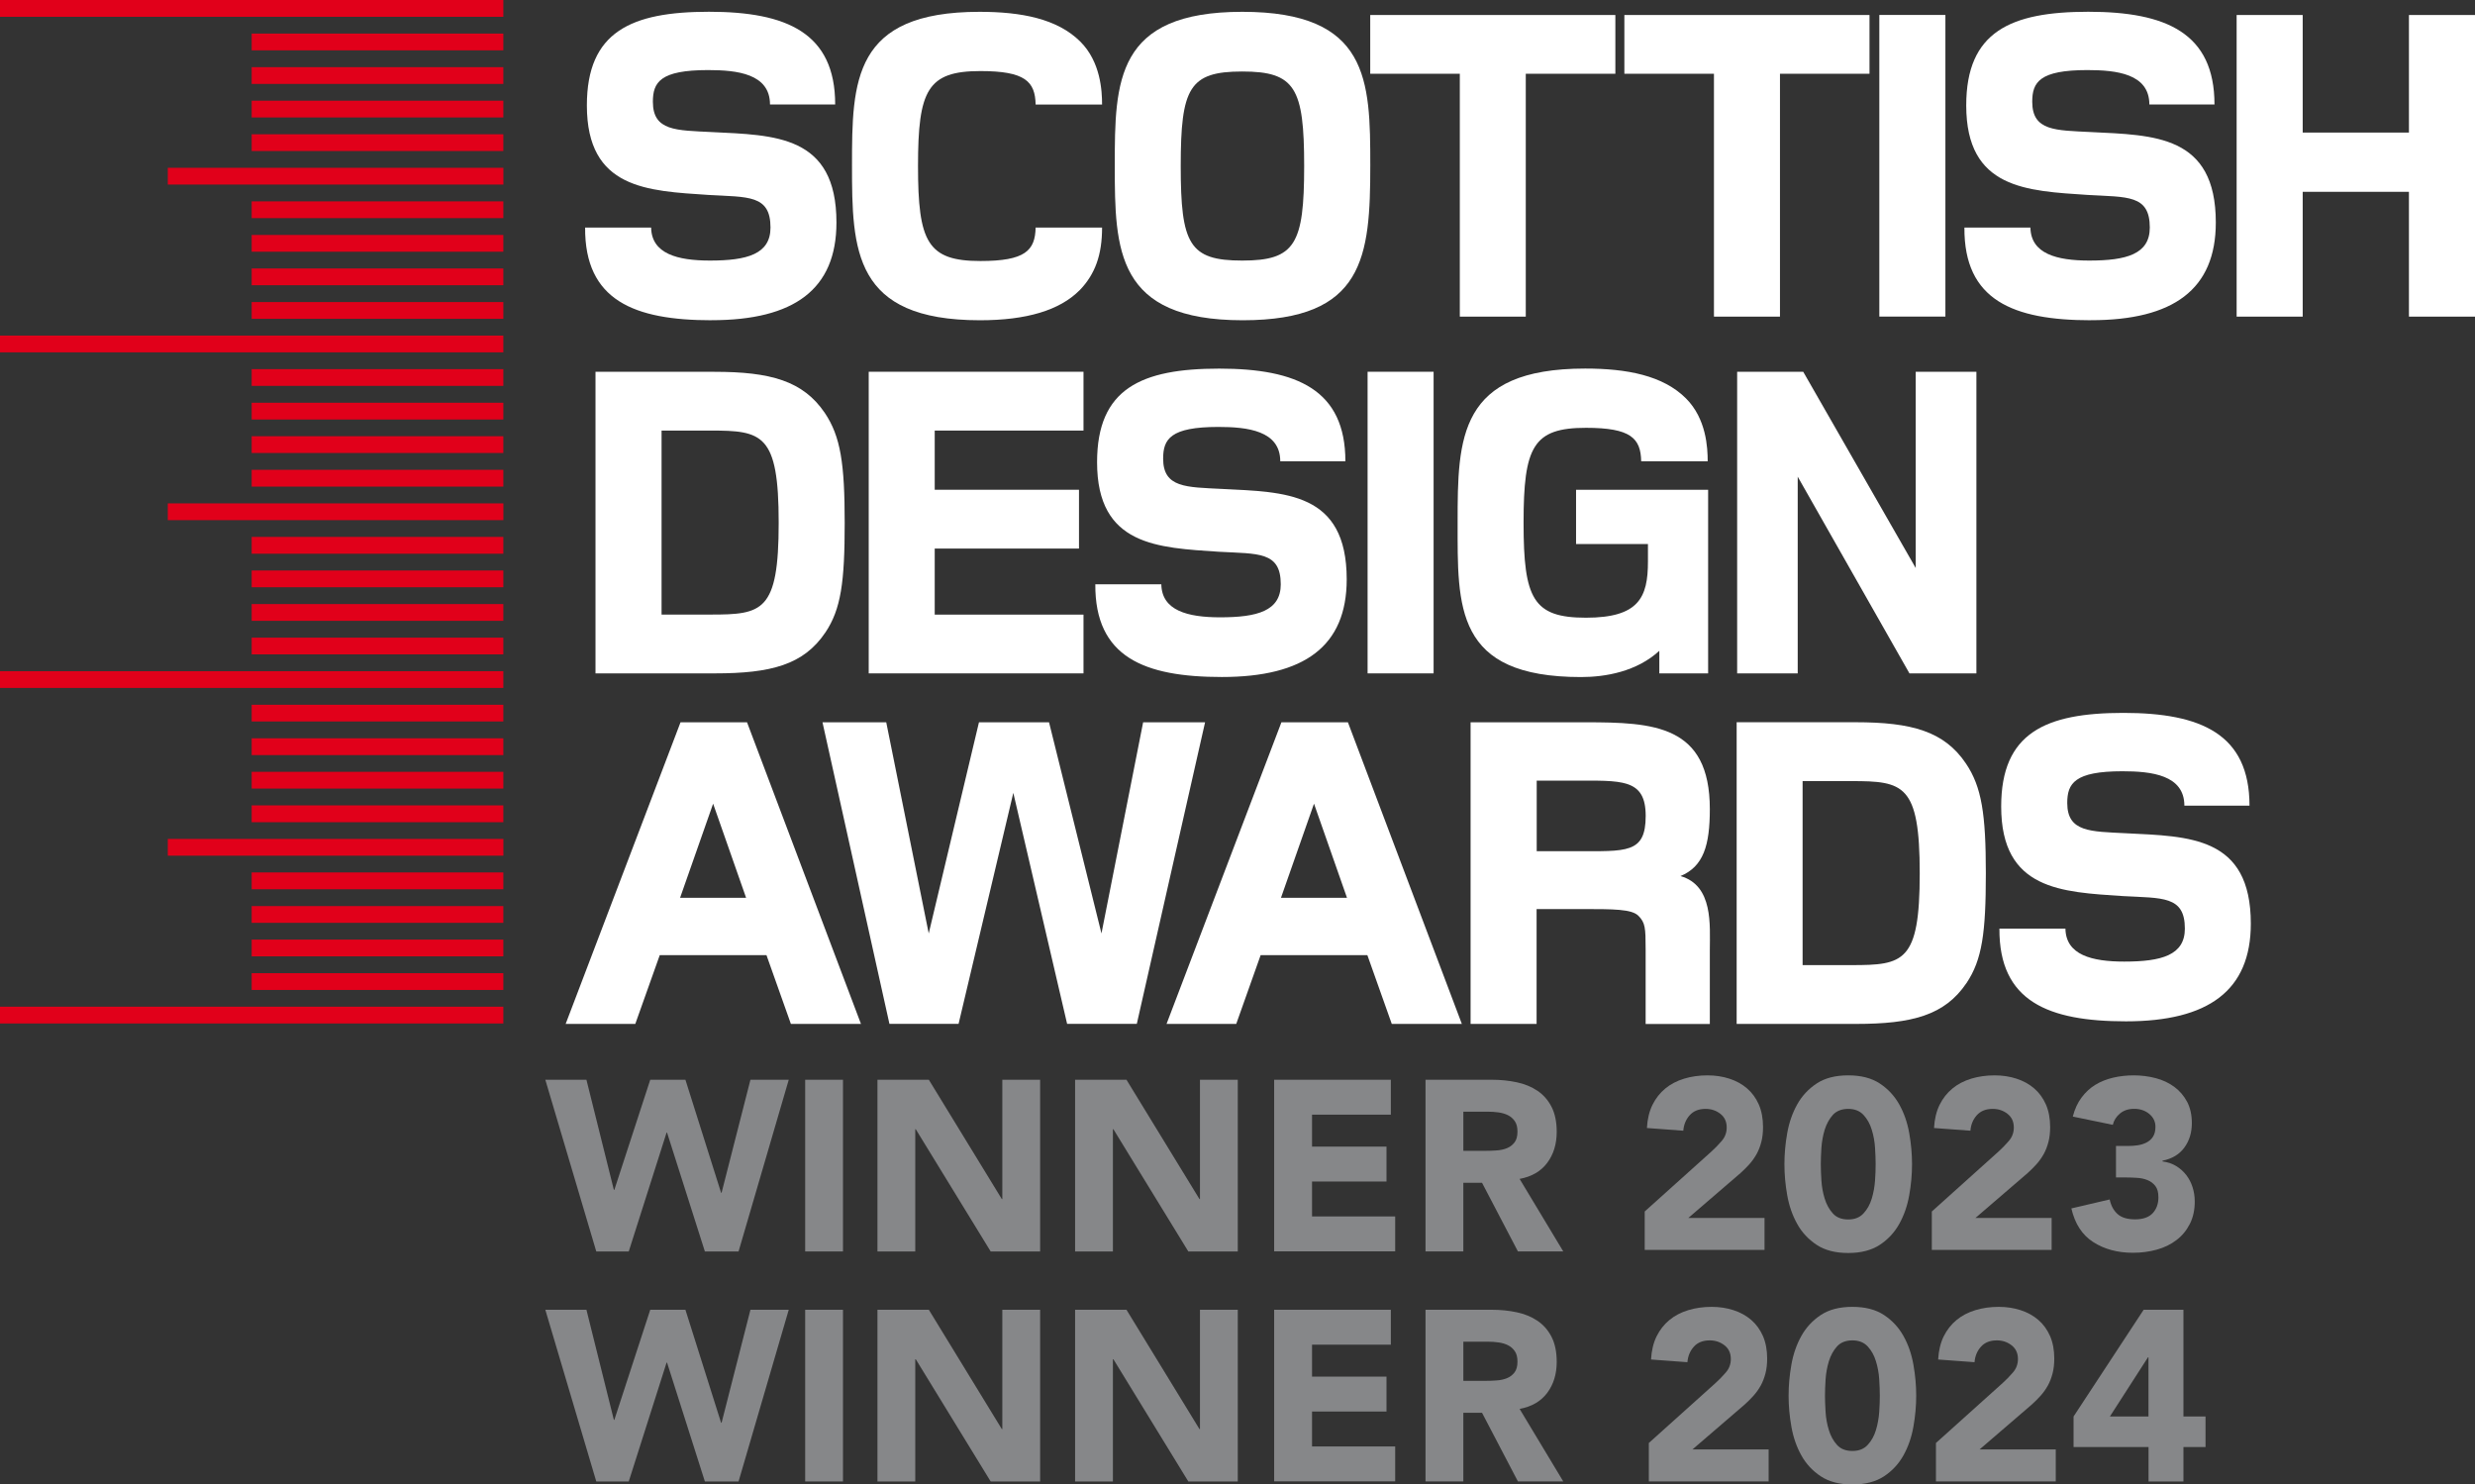<?xml version="1.0" encoding="UTF-8"?><svg id="Layer_2" xmlns="http://www.w3.org/2000/svg" viewBox="0 0 450.32 270.09"><rect x="0" y="0" width="450.32" height="270.09" fill="#333333" stroke="none"/><defs><style>.cls-1{fill:#e1001a;}.cls-1,.cls-2,.cls-3{stroke-width:0px;}.cls-2{fill:#868789;}.cls-3{fill:#fff;}</style></defs><g id="Layer_2-2"><path class="cls-3" d="M129.5,58.27c-14.15,0-23.12-3.63-23.04-16.87h12.01c.08,4.77,4.78,6.01,10.7,6.01,6.74,0,11.02-1.15,11.02-6.01,0-6.01-4.12-5.51-11.27-5.93-11.11-.74-22.14-1.07-22.14-16.29,0-13.42,8.07-17.04,22.22-17.04s22.96,3.86,22.96,16.87h-11.86c0-5.6-6-6.26-11.27-6.26-8.72,0-10.04,2.22-10.04,5.77,0,5.35,4.28,5.18,10.69,5.51,11.44.57,22.71.49,22.71,16.46,0,12.17-7.73,17.77-22.71,17.77"/><path class="cls-3" d="M196.4,52.84c-3.62,3.62-9.62,5.43-18.1,5.43-23.04,0-23.28-12.76-23.28-28.15s.16-27.97,23.2-27.97c7.57,0,14.15,1.24,18.35,5.43,3.7,3.7,3.95,8.97,3.95,11.44h-12.09c-.09-4.19-1.9-6.09-10.04-6.09-9.63,0-11.36,3.46-11.36,17.28s1.73,17.28,11.36,17.28c8.14,0,9.95-1.9,10.04-6.09h12.09c0,4.93-1.23,8.47-4.11,11.44"/><path class="cls-3" d="M226.02,13.01c-9.63,0-11.19,2.97-11.19,17.2s1.56,17.2,11.19,17.2,11.27-2.97,11.27-17.2-1.64-17.2-11.27-17.2M226.11,58.27c-23.04,0-23.28-12.76-23.28-28.14s.16-27.98,23.2-27.98,23.29,12.42,23.29,27.89c0,16.7-1.07,28.23-23.21,28.23"/><polygon class="cls-3" points="277.61 13.42 277.61 57.61 265.61 57.61 265.61 13.42 249.31 13.42 249.31 2.73 293.91 2.73 293.91 13.42 277.61 13.42"/><polygon class="cls-3" points="323.86 13.42 323.86 57.61 311.85 57.61 311.85 13.42 295.55 13.42 295.55 2.73 340.15 2.73 340.15 13.42 323.86 13.42"/><rect class="cls-3" x="341.94" y="2.72" width="12.02" height="54.88"/><path class="cls-3" d="M380.45,58.27c-14.15,0-23.12-3.63-23.03-16.87h12.01c.08,4.77,4.77,6.01,10.7,6.01,6.74,0,11.02-1.15,11.02-6.01,0-6.01-4.11-5.51-11.27-5.93-11.11-.74-22.13-1.07-22.13-16.29,0-13.42,8.07-17.04,22.21-17.04s22.96,3.86,22.96,16.87h-11.85c0-5.6-6-6.26-11.28-6.26-8.73,0-10.03,2.22-10.03,5.77,0,5.35,4.28,5.18,10.69,5.51,11.44.57,22.71.49,22.71,16.46,0,12.17-7.73,17.77-22.71,17.77"/><polygon class="cls-3" points="438.3 57.61 438.3 34.9 418.97 34.9 418.97 57.61 406.95 57.61 406.95 2.73 418.97 2.73 418.97 24.12 438.3 24.12 438.3 2.73 450.32 2.73 450.32 57.61 438.3 57.61"/><path class="cls-3" d="M129.25,78.34h-8.88v33.48h8.88c9.46,0,12.43-.49,12.43-16.7s-2.97-16.78-12.43-16.78M150.15,115.11c-3.95,5.85-9.87,7.41-20.08,7.41h-21.72v-54.87h21.64c10.21,0,16.13,1.65,20.08,7.48,2.88,4.28,3.62,9.21,3.62,19.99s-.66,15.72-3.54,20"/><polygon class="cls-3" points="158.06 122.52 158.06 67.64 197.14 67.64 197.14 78.34 170.07 78.34 170.07 89.11 196.32 89.11 196.32 99.81 170.07 99.81 170.07 111.83 197.14 111.83 197.14 122.52 158.06 122.52"/><path class="cls-3" d="M222.33,123.18c-14.15,0-23.12-3.62-23.04-16.87h12.01c.08,4.78,4.78,6.01,10.7,6.01,6.74,0,11.03-1.15,11.03-6.01,0-6.01-4.12-5.52-11.28-5.92-11.11-.74-22.14-1.07-22.14-16.29,0-13.42,8.07-17.03,22.22-17.03s22.96,3.86,22.96,16.86h-11.85c0-5.59-6.01-6.25-11.27-6.25-8.73,0-10.04,2.22-10.04,5.77,0,5.34,4.28,5.18,10.69,5.51,11.44.58,22.71.49,22.71,16.45,0,12.18-7.73,17.77-22.71,17.77"/><rect class="cls-3" x="248.83" y="67.64" width="12.01" height="54.88"/><path class="cls-3" d="M301.91,122.52v-4.11c-4.11,3.79-9.79,4.78-14.24,4.78-23.04,0-22.46-12.76-22.46-28.15s.17-27.98,23.2-27.98c7.57,0,14.16,1.24,18.35,5.43,3.71,3.71,3.95,8.98,3.95,11.44h-12.1c-.08-4.2-1.9-6.09-10.05-6.09-9.62,0-11.35,3.45-11.35,17.27s1.72,17.28,11.35,17.28,11.28-3.7,11.28-10.2v-3.21h-13.08v-9.87h24.03v33.41h-8.89Z"/><polygon class="cls-3" points="347.42 122.52 327.09 86.73 327.09 122.52 316.07 122.52 316.07 67.64 328.09 67.64 348.56 103.35 348.56 67.64 359.6 67.64 359.6 122.52 347.42 122.52"/><path class="cls-3" d="M129.75,146.23l-6.01,17.12h12.01l-6-17.12ZM143.9,186.3l-4.44-12.51h-19.42l-4.45,12.51h-12.67l20.9-54.88h12.1l20.73,54.88h-12.75Z"/><polygon class="cls-3" points="207.99 131.42 200.41 169.84 190.87 131.42 178.12 131.42 168.98 169.84 161.25 131.42 149.65 131.42 161.83 186.29 174.41 186.29 184.37 144.26 194.16 186.29 206.84 186.29 219.26 131.42 207.99 131.42"/><path class="cls-3" d="M239.08,146.23l-6.01,17.12h12.01l-6-17.12ZM253.23,186.3l-4.44-12.51h-19.42l-4.44,12.51h-12.68l20.9-54.88h12.1l20.73,54.88h-12.76Z"/><path class="cls-3" d="M286.1,142.04h-6.5v12.83h7.08c9.22,0,12.75.49,12.75-6.41s-4.43-6.42-13.33-6.42M299.42,186.3v-13.58c0-3.94-.08-4.84-1.31-6.09-1.24-1.23-4.45-1.23-10.46-1.23h-8.07v20.9h-12.01v-54.88h20.9c12.43,0,22.63.49,22.63,15.8,0,6.58-1.15,10.44-5.34,12.18,6,1.72,5.34,8.96,5.34,13.49v13.42h-11.69Z"/><path class="cls-3" d="M336.87,142.12h-8.89v33.48h8.89c9.47,0,12.42-.49,12.42-16.7s-2.95-16.78-12.42-16.78M357.78,178.89c-3.95,5.84-9.88,7.41-20.08,7.41h-21.72v-54.89h21.64c10.2,0,16.13,1.65,20.07,7.5,2.88,4.27,3.63,9.21,3.63,19.99s-.66,15.72-3.54,20"/><path class="cls-3" d="M386.83,185.83c-14.15,0-23.12-3.62-23.04-16.87h12.01c.08,4.78,4.77,6,10.7,6,6.75,0,11.03-1.15,11.03-6,0-6.01-4.12-5.52-11.28-5.92-11.11-.74-22.14-1.07-22.14-16.3,0-13.41,8.07-17.03,22.23-17.03s22.95,3.87,22.95,16.88h-11.85c0-5.6-6.01-6.26-11.28-6.26-8.71,0-10.03,2.22-10.03,5.77,0,5.34,4.27,5.18,10.69,5.51,11.44.58,22.71.49,22.71,16.45,0,12.18-7.73,17.77-22.71,17.77"/><rect class="cls-1" width="91.58" height="3.06"/><rect class="cls-1" x="45.79" y="6.11" width="45.79" height="3.05"/><rect class="cls-1" x="45.79" y="12.22" width="45.79" height="3.05"/><rect class="cls-1" x="45.79" y="18.32" width="45.79" height="3.05"/><rect class="cls-1" x="45.79" y="24.43" width="45.79" height="3.05"/><rect class="cls-1" x="30.53" y="30.53" width="61.06" height="3.05"/><rect class="cls-1" x="45.79" y="36.64" width="45.79" height="3.05"/><rect class="cls-1" x="45.79" y="42.75" width="45.79" height="3.05"/><rect class="cls-1" x="45.79" y="48.85" width="45.79" height="3.05"/><rect class="cls-1" x="45.79" y="54.96" width="45.79" height="3.05"/><rect class="cls-1" y="61.06" width="91.58" height="3.05"/><rect class="cls-1" x="45.79" y="67.16" width="45.79" height="3.05"/><rect class="cls-1" x="45.79" y="73.28" width="45.79" height="3.05"/><rect class="cls-1" x="45.79" y="79.37" width="45.79" height="3.05"/><rect class="cls-1" x="45.79" y="85.48" width="45.79" height="3.06"/><rect class="cls-1" x="30.53" y="91.59" width="61.06" height="3.05"/><rect class="cls-1" x="45.79" y="97.69" width="45.79" height="3.06"/><rect class="cls-1" x="45.79" y="103.8" width="45.79" height="3.05"/><rect class="cls-1" x="45.79" y="109.91" width="45.79" height="3.05"/><rect class="cls-1" x="45.79" y="116.02" width="45.79" height="3.04"/><rect class="cls-1" y="122.12" width="91.58" height="3.05"/><rect class="cls-1" x="45.79" y="128.23" width="45.79" height="3.04"/><rect class="cls-1" x="45.79" y="134.33" width="45.79" height="3.06"/><rect class="cls-1" x="45.79" y="140.43" width="45.79" height="3.05"/><rect class="cls-1" x="45.79" y="146.54" width="45.79" height="3.06"/><rect class="cls-1" x="30.53" y="152.64" width="61.06" height="3.05"/><rect class="cls-1" x="45.79" y="158.74" width="45.79" height="3.06"/><rect class="cls-1" x="45.79" y="164.86" width="45.79" height="3.05"/><rect class="cls-1" x="45.79" y="170.96" width="45.79" height="3.05"/><rect class="cls-1" x="45.79" y="177.07" width="45.79" height="3.05"/><rect class="cls-1" y="183.17" width="91.58" height="3.05"/><path class="cls-2" d="M99.2,196.46h7.5l4.99,20.03h.09l6.53-20.03h6.4l6.49,20.56h.09l5.25-20.56h6.97l-9.13,31.24h-6.13l-6.88-21.62h-.09l-6.88,21.62h-5.91l-9.27-31.24Z"/><path class="cls-2" d="M146.5,196.46h6.88v31.24h-6.88v-31.24Z"/><path class="cls-2" d="M159.65,196.46h9.35l13.28,21.71h.09v-21.71h6.88v31.24h-9l-13.63-22.24h-.09v22.24h-6.88v-31.24Z"/><path class="cls-2" d="M195.61,196.46h9.35l13.28,21.71h.09v-21.71h6.88v31.24h-9l-13.63-22.24h-.09v22.24h-6.88v-31.24Z"/><path class="cls-2" d="M231.84,196.46h21.22v6.35h-14.34v5.82h13.55v6.35h-13.55v6.35h15.13v6.35h-22.02v-31.24Z"/><path class="cls-2" d="M259.37,196.46h12.09c1.59,0,3.1.16,4.52.46s2.68.82,3.75,1.54c1.07.72,1.93,1.69,2.56,2.91.63,1.22.95,2.74.95,4.57,0,2.21-.57,4.08-1.72,5.63-1.15,1.54-2.82,2.52-5.03,2.93l7.94,13.19h-8.25l-6.53-12.49h-3.4v12.49h-6.88v-31.24ZM266.26,209.39h4.06c.62,0,1.27-.02,1.96-.07.69-.04,1.32-.18,1.88-.4.56-.22,1.02-.57,1.39-1.04.37-.47.55-1.13.55-1.99,0-.79-.16-1.43-.49-1.9-.32-.47-.74-.83-1.24-1.08-.5-.25-1.07-.42-1.72-.51-.65-.09-1.28-.13-1.9-.13h-4.5v7.1Z"/><path class="cls-2" d="M299.26,220.42l12.13-10.9c.62-.56,1.24-1.19,1.85-1.9.62-.71.93-1.53.93-2.47,0-1.06-.38-1.89-1.15-2.49-.77-.6-1.66-.9-2.69-.9-1.24,0-2.2.38-2.89,1.15-.69.77-1.08,1.71-1.17,2.82l-6.62-.49c.09-1.62.43-3.02,1.01-4.21.59-1.19,1.37-2.18,2.34-2.98s2.11-1.39,3.42-1.79c1.31-.4,2.73-.6,4.26-.6,1.41,0,2.74.2,3.97.6,1.24.4,2.31.99,3.22,1.77.91.78,1.62,1.76,2.14,2.93.51,1.18.77,2.54.77,4.1,0,1-.1,1.91-.31,2.71-.21.81-.49,1.54-.86,2.21-.37.66-.8,1.27-1.3,1.83-.5.56-1.04,1.1-1.63,1.63l-9.49,8.16h13.86v5.82h-21.8v-7.02Z"/><path class="cls-2" d="M324.67,211.82c0-1.85.17-3.74.51-5.65.34-1.91.94-3.65,1.81-5.21.87-1.56,2.05-2.83,3.55-3.82,1.5-.99,3.41-1.48,5.74-1.48s4.24.49,5.74,1.48c1.5.99,2.68,2.26,3.55,3.82.87,1.56,1.47,3.29,1.81,5.21.34,1.91.51,3.79.51,5.65s-.17,3.74-.51,5.65c-.34,1.91-.94,3.65-1.81,5.21-.87,1.56-2.05,2.83-3.55,3.82-1.5.98-3.41,1.48-5.74,1.48s-4.24-.49-5.74-1.48c-1.5-.99-2.69-2.26-3.55-3.82-.87-1.56-1.47-3.29-1.81-5.21-.34-1.91-.51-3.79-.51-5.65ZM331.29,211.82c0,.82.04,1.81.11,2.96.07,1.15.27,2.25.6,3.31.32,1.06.82,1.96,1.48,2.69.66.74,1.6,1.1,2.8,1.1s2.1-.37,2.78-1.1c.68-.73,1.18-1.63,1.5-2.69.32-1.06.52-2.16.6-3.31s.11-2.13.11-2.96-.04-1.81-.11-2.96c-.07-1.15-.27-2.25-.6-3.31-.32-1.06-.82-1.96-1.5-2.69-.68-.73-1.6-1.1-2.78-1.1s-2.14.37-2.8,1.1c-.66.74-1.15,1.63-1.48,2.69-.32,1.06-.52,2.16-.6,3.31-.07,1.15-.11,2.13-.11,2.96Z"/><path class="cls-2" d="M351.5,220.42l12.13-10.9c.62-.56,1.24-1.19,1.85-1.9.62-.71.93-1.53.93-2.47,0-1.06-.38-1.89-1.15-2.49-.77-.6-1.66-.9-2.69-.9-1.24,0-2.2.38-2.89,1.15-.69.77-1.08,1.71-1.17,2.82l-6.62-.49c.09-1.62.43-3.02,1.01-4.21.59-1.19,1.37-2.18,2.34-2.98s2.11-1.39,3.42-1.79c1.31-.4,2.73-.6,4.26-.6,1.41,0,2.74.2,3.97.6,1.24.4,2.31.99,3.22,1.77.91.78,1.62,1.76,2.14,2.93.51,1.18.77,2.54.77,4.1,0,1-.1,1.91-.31,2.71-.21.81-.49,1.54-.86,2.21-.37.66-.8,1.27-1.3,1.83-.5.56-1.04,1.1-1.63,1.63l-9.49,8.16h13.86v5.82h-21.8v-7.02Z"/><path class="cls-2" d="M384.99,208.51h2.16c.62,0,1.22-.04,1.81-.13.59-.09,1.13-.26,1.61-.51s.88-.6,1.17-1.06c.29-.46.44-1.05.44-1.79,0-.94-.38-1.72-1.12-2.34-.75-.62-1.67-.93-2.76-.93-1.03,0-1.88.28-2.56.84-.68.56-1.12,1.25-1.32,2.07l-7.28-1.5c.35-1.35.88-2.51,1.59-3.46s1.54-1.73,2.51-2.32c.97-.59,2.05-1.02,3.24-1.3,1.19-.28,2.45-.42,3.77-.42s2.71.17,3.99.51c1.28.34,2.4.87,3.38,1.59.97.72,1.74,1.63,2.32,2.71.57,1.09.86,2.38.86,3.88,0,1.74-.46,3.22-1.37,4.46-.91,1.24-2.24,2.03-3.97,2.38v.13c.94.12,1.77.4,2.49.84s1.33.99,1.83,1.63c.5.65.88,1.38,1.15,2.21.26.82.4,1.69.4,2.6,0,1.56-.3,2.93-.9,4.1-.6,1.18-1.41,2.16-2.43,2.93-1.01.78-2.21,1.36-3.57,1.74-1.37.38-2.82.57-4.35.57-2.79,0-5.2-.65-7.21-1.94-2.02-1.29-3.35-3.34-3.99-6.13l6.97-1.63c.24,1.12.71,2,1.43,2.65.72.65,1.79.97,3.2.97s2.51-.38,3.2-1.12c.69-.75,1.04-1.71,1.04-2.89,0-.88-.18-1.57-.55-2.05s-.85-.85-1.43-1.08c-.59-.24-1.25-.38-1.99-.42-.74-.04-1.47-.07-2.21-.07h-1.54v-5.74Z"/><path class="cls-2" d="M99.2,238.31h7.5l4.99,20.03h.09l6.53-20.03h6.4l6.49,20.56h.09l5.25-20.56h6.97l-9.13,31.24h-6.13l-6.88-21.62h-.09l-6.88,21.62h-5.91l-9.27-31.24Z"/><path class="cls-2" d="M146.5,238.31h6.88v31.24h-6.88v-31.24Z"/><path class="cls-2" d="M159.65,238.31h9.35l13.28,21.71h.09v-21.71h6.88v31.24h-9l-13.63-22.24h-.09v22.24h-6.88v-31.24Z"/><path class="cls-2" d="M195.61,238.31h9.35l13.28,21.71h.09v-21.71h6.88v31.24h-9l-13.63-22.24h-.09v22.24h-6.88v-31.24Z"/><path class="cls-2" d="M231.84,238.31h21.22v6.35h-14.34v5.82h13.55v6.35h-13.55v6.35h15.13v6.35h-22.02v-31.24Z"/><path class="cls-2" d="M259.37,238.31h12.09c1.59,0,3.1.16,4.52.46s2.68.82,3.75,1.54c1.07.72,1.93,1.69,2.56,2.91.63,1.22.95,2.74.95,4.57,0,2.21-.57,4.08-1.72,5.63-1.15,1.54-2.82,2.52-5.03,2.93l7.94,13.19h-8.25l-6.53-12.49h-3.4v12.49h-6.88v-31.24ZM266.26,251.24h4.06c.62,0,1.27-.02,1.96-.07.69-.04,1.32-.18,1.88-.4.56-.22,1.02-.57,1.39-1.04.37-.47.55-1.13.55-1.99,0-.79-.16-1.43-.49-1.9-.32-.47-.74-.83-1.24-1.08-.5-.25-1.07-.42-1.72-.51-.65-.09-1.28-.13-1.9-.13h-4.5v7.1Z"/><path class="cls-2" d="M300.01,262.54l12.13-10.9c.62-.56,1.24-1.19,1.85-1.9.62-.71.93-1.53.93-2.47,0-1.06-.38-1.89-1.15-2.49-.77-.6-1.66-.9-2.69-.9-1.24,0-2.2.38-2.89,1.15-.69.77-1.08,1.71-1.17,2.82l-6.62-.49c.09-1.62.43-3.02,1.01-4.21.59-1.19,1.37-2.18,2.34-2.98s2.11-1.39,3.42-1.79c1.31-.4,2.73-.6,4.26-.6,1.41,0,2.74.2,3.97.6,1.24.4,2.31.99,3.22,1.77.91.78,1.62,1.76,2.14,2.93.51,1.18.77,2.54.77,4.1,0,1-.1,1.91-.31,2.71-.21.81-.49,1.54-.86,2.21-.37.66-.8,1.27-1.3,1.83-.5.56-1.04,1.1-1.63,1.63l-9.49,8.16h13.86v5.82h-21.8v-7.02Z"/><path class="cls-2" d="M325.43,253.94c0-1.85.17-3.74.51-5.65.34-1.91.94-3.65,1.81-5.21.87-1.56,2.05-2.83,3.55-3.82,1.5-.99,3.41-1.48,5.74-1.48s4.24.49,5.74,1.48c1.5.99,2.68,2.26,3.55,3.82.87,1.56,1.47,3.29,1.81,5.21.34,1.91.51,3.79.51,5.65s-.17,3.74-.51,5.65c-.34,1.91-.94,3.65-1.81,5.21-.87,1.56-2.05,2.83-3.55,3.82-1.5.98-3.41,1.48-5.74,1.48s-4.24-.49-5.74-1.48c-1.5-.99-2.69-2.26-3.55-3.82-.87-1.56-1.47-3.29-1.81-5.21-.34-1.91-.51-3.79-.51-5.65ZM332.05,253.94c0,.82.04,1.81.11,2.96.07,1.15.27,2.25.6,3.31.32,1.06.82,1.96,1.48,2.69.66.74,1.6,1.1,2.8,1.1s2.1-.37,2.78-1.1c.68-.73,1.18-1.63,1.5-2.69.32-1.06.52-2.16.6-3.31s.11-2.13.11-2.96-.04-1.81-.11-2.96c-.07-1.15-.27-2.25-.6-3.31-.32-1.06-.82-1.96-1.5-2.69-.68-.73-1.6-1.1-2.78-1.1s-2.14.37-2.8,1.1c-.66.74-1.15,1.63-1.48,2.69-.32,1.06-.52,2.16-.6,3.31-.07,1.15-.11,2.13-.11,2.96Z"/><path class="cls-2" d="M352.25,262.54l12.13-10.9c.62-.56,1.24-1.19,1.85-1.9.62-.71.93-1.53.93-2.47,0-1.06-.38-1.89-1.15-2.49-.77-.6-1.66-.9-2.69-.9-1.24,0-2.2.38-2.89,1.15-.69.77-1.08,1.71-1.17,2.82l-6.62-.49c.09-1.62.43-3.02,1.01-4.21.59-1.19,1.37-2.18,2.34-2.98s2.11-1.39,3.42-1.79c1.31-.4,2.73-.6,4.26-.6,1.41,0,2.74.2,3.97.6,1.24.4,2.31.99,3.22,1.77.91.78,1.62,1.76,2.14,2.93.51,1.18.77,2.54.77,4.1,0,1-.1,1.91-.31,2.71-.21.81-.49,1.54-.86,2.21-.37.66-.8,1.27-1.3,1.83-.5.56-1.04,1.1-1.63,1.63l-9.49,8.16h13.86v5.82h-21.8v-7.02Z"/><path class="cls-2" d="M390.91,263.29h-13.63v-5.56l12.75-19.42h7.24v19.42h4.02v5.56h-4.02v6.27h-6.35v-6.27ZM390.91,246.96h-.09l-6.93,10.77h7.02v-10.77Z"/></g></svg>